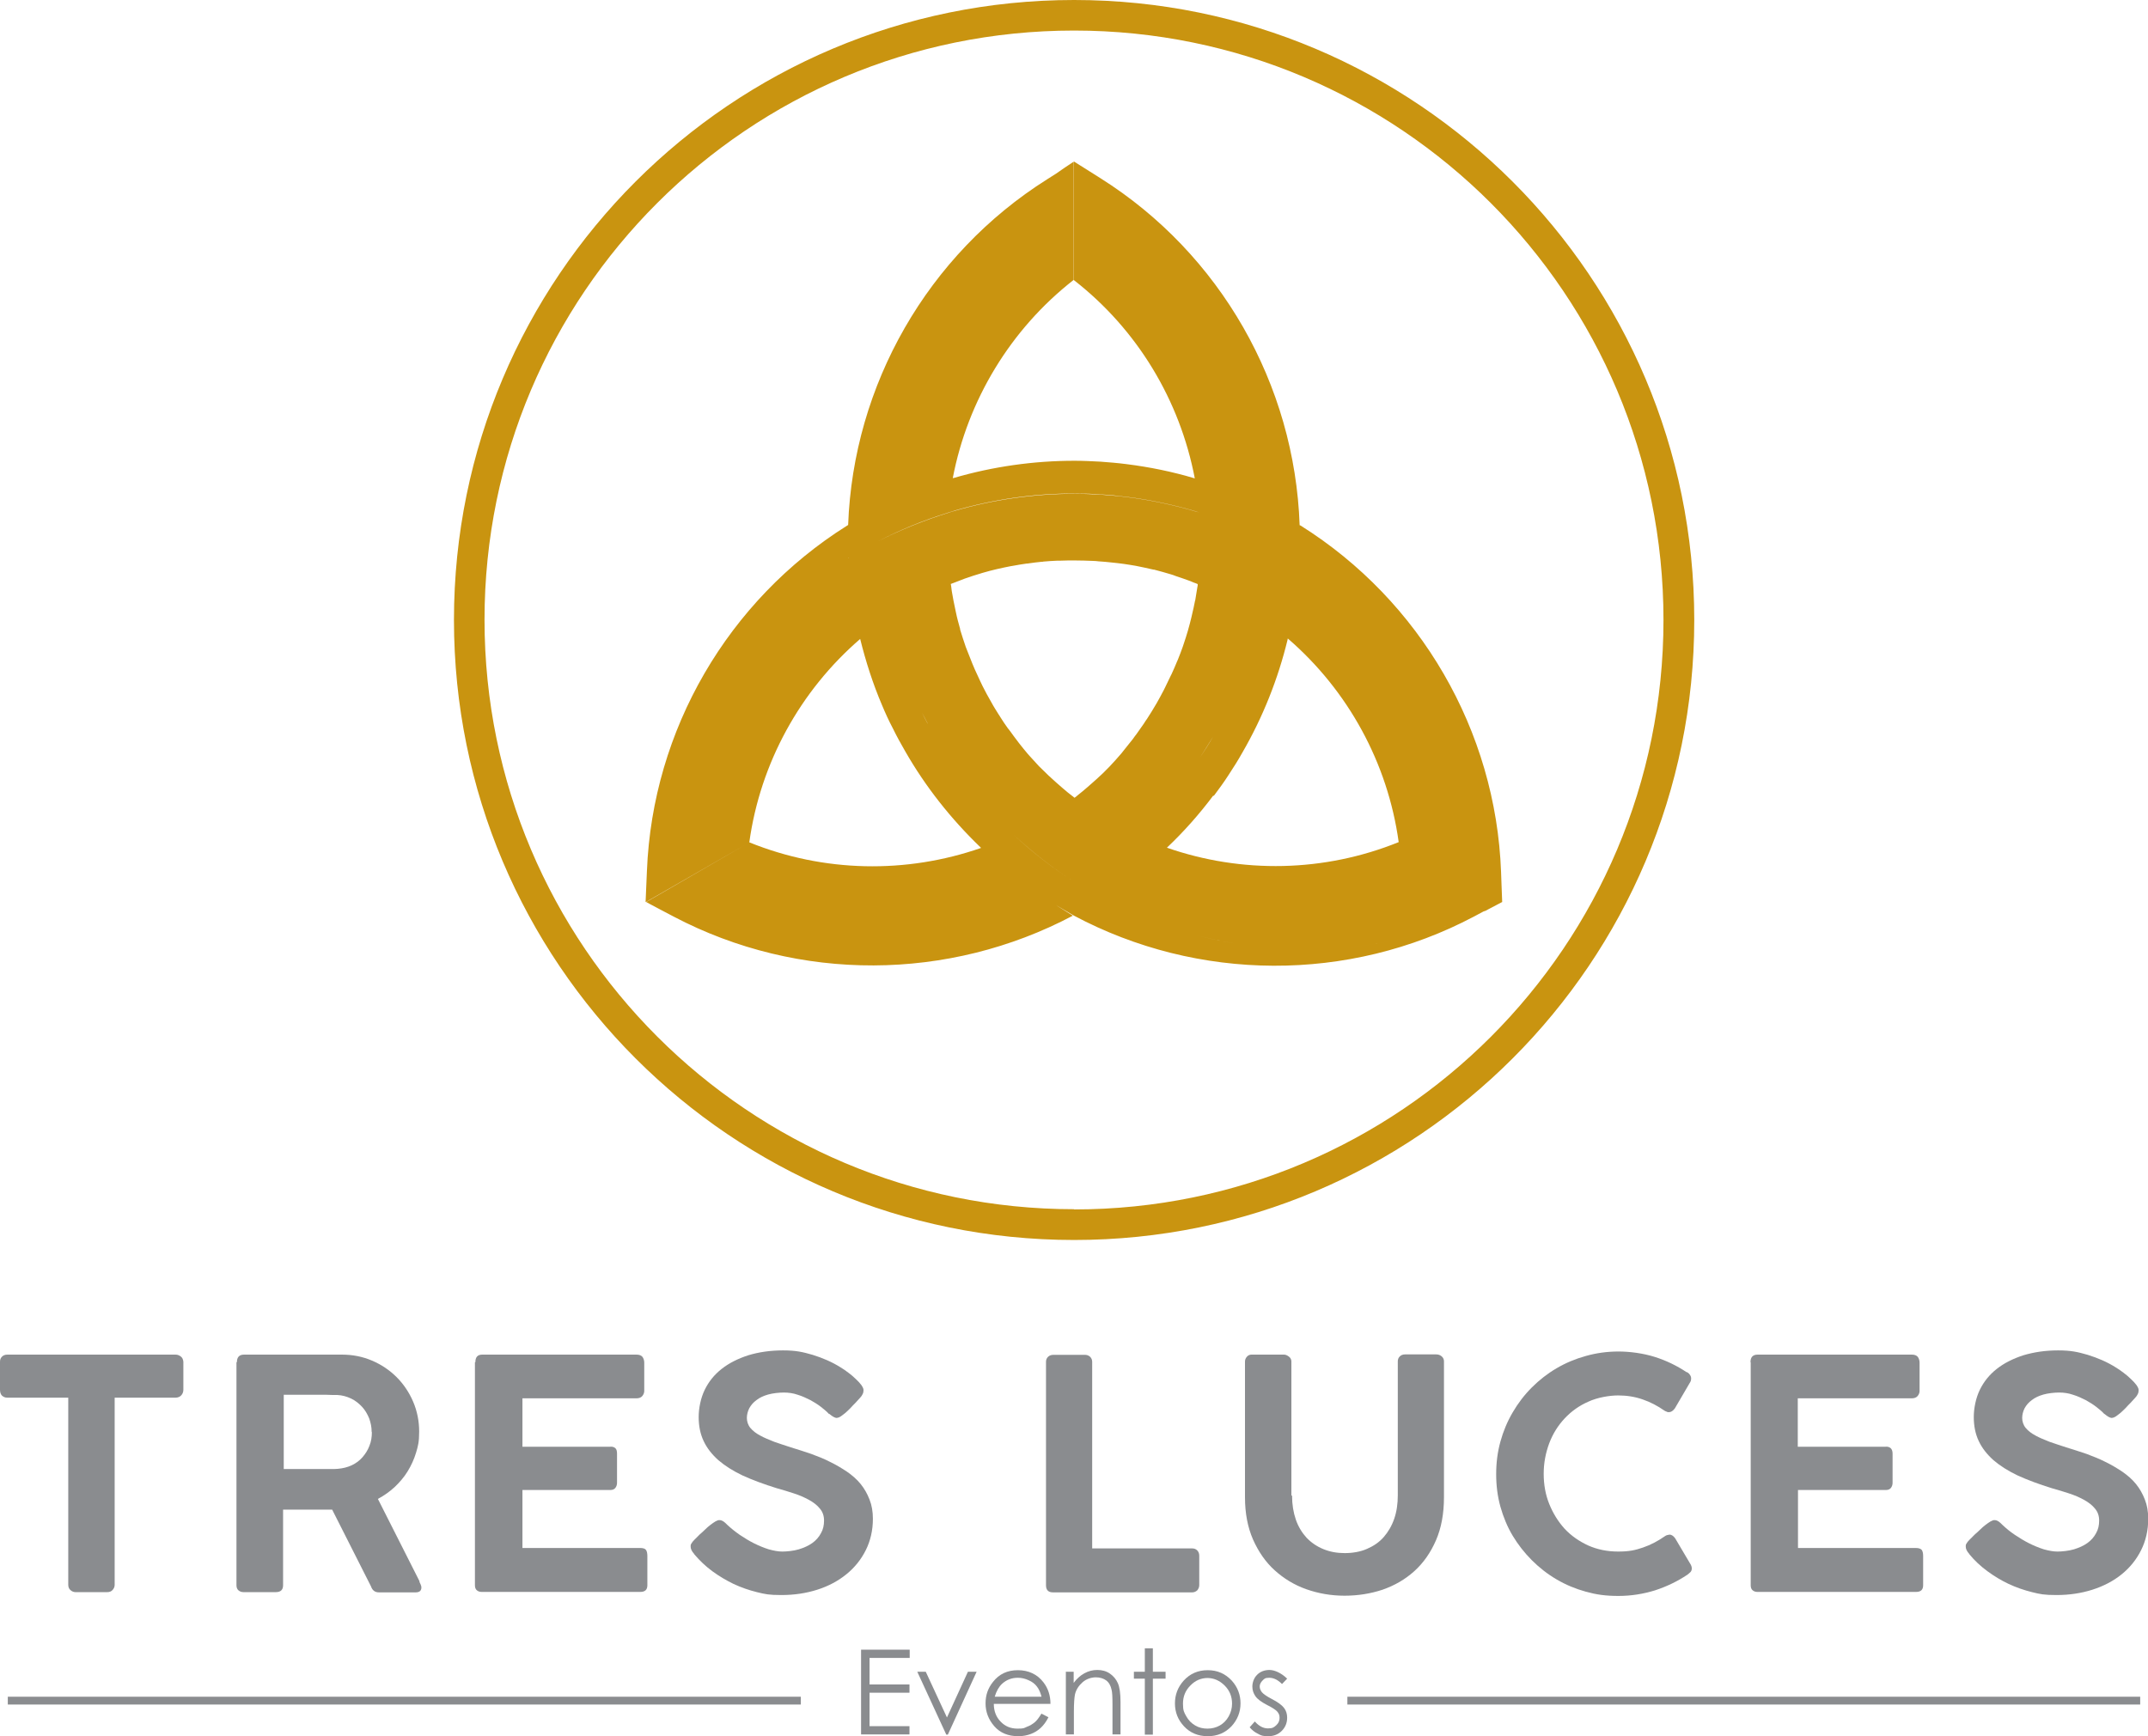 <?xml version="1.0" encoding="UTF-8"?>
<svg id="Capa_1" data-name="Capa 1" xmlns="http://www.w3.org/2000/svg" version="1.1" xmlns:xlink="http://www.w3.org/1999/xlink" viewBox="0 0 962.9 778.5">
  <defs>
    <style>
      .cls-1 {
        filter: url(#drop-shadow-1);
      }

      .cls-2 {
        fill: #c99410;
      }

      .cls-2, .cls-3, .cls-4 {
        stroke-width: 0px;
      }

      .cls-3 {
        fill: #8a8c8f;
      }

      .cls-4 {
        fill: #221e20;
      }
    </style>
    <filter id="drop-shadow-1" filterUnits="userSpaceOnUse">
      <feOffset dx="0" dy="5.7"/>
      <feGaussianBlur result="blur" stdDeviation="5.7"/>
      <feFlood flood-color="#211f1f" flood-opacity=".6"/>
      <feComposite in2="blur" operator="in"/>
      <feComposite in="SourceGraphic"/>
    </filter>
  </defs>
  <path class="cls-2" d="M481.5,0C327.9,0,203.5,124.5,203.5,278s124.4,278,278,278,278-124.5,278-278S635,0,481.5,0ZM481.5,542.2c-145.9,0-264.3-118.3-264.3-264.3S335.5,13.7,481.5,13.7s264.2,118.3,264.2,264.3-118.3,264.3-264.2,264.3Z"/>
  <g class="cls-1">
    <path class="cls-2" d="M665.7,402.8l7.6-4h.1c0,0,0,0,0,0l-.3-7.8-.2-5.6c-2.3-63.5-36.3-121.8-89.8-155.4,0,0,0,0,0,0h0s-.2-.1-.2-.1c0,0-.2-.1-.2-.1,0,0,0,0,0,0,0,0,0,0-.1,0-2.2-63.1-35.5-121.7-89.3-155.6l-11.9-7.5h0v53.2c28.4,22.1,47.5,53.8,54.2,88.9-10-3-20.3-5.1-30.7-6.4-3.8-.5-7.7-.8-11.6-1.1-3.9-.2-7.7-.4-11.6-.4-18.3,0-36.6,2.6-54.1,7.7-.2,0-.3.1-.5.1-.5.1-1,.3-1.5.5.5-.2,1-.3,1.5-.5,6.7-35,25.9-66.8,54.2-88.9v-53c-2.7,1.7-5.2,3.5-7.8,5.3l-4.1,2.6c-53.6,33.8-86.9,92.2-89.2,155h0c-.2.1-.4.2-.5.3-53.3,33.5-87.2,91.5-89.7,154.8l-.6,14h0s.2-.1.2-.1h0s45-25.9,45-25.9l-44.8,25.9h-.2c0,.1,12.4,6.6,12.4,6.6,56.1,29.5,123.3,29,178.9-.4l-.4-.3-7.2-4.5c3.6,2.1,8,4.7,8,4.7,0,0,0,0,0,0,55.7,29.7,123.2,30.2,179.4.5l4.3-2.3c.2,0,.3-.1.5-.2l.4-.2c-.2,0-.3.1-.5.2ZM415.8,318.7c-.9-1.6-1.7-3.3-2.5-4.9,1.7,3.3,3.4,6.6,5.3,9.8-.9-1.6-1.8-3.3-2.7-4.9ZM385.6,280.8s0,0,0,0c2.5,10.1,5.7,20.1,9.8,29.7,1.5,3.6,3.1,7.1,4.9,10.5,1.7,3.5,3.6,6.9,5.5,10.2,9.1,15.9,20.5,30.3,33.7,43,0,0,.2.2.3.3-33.6,11.7-70.6,11-103.9-2.5,4.9-35.5,22.8-68,49.7-91.2ZM451.9,321c-1.2-1.7-2.4-3.4-3.5-5.2-.2-.4-.5-.8-.7-1.1-1.1-1.8-2.3-3.6-3.3-5.5-1.4-2.4-2.7-4.8-3.9-7.2-.4-.8-.8-1.6-1.1-2.3-.8-1.7-1.6-3.4-2.4-5.2-.4-.9-.7-1.7-1.1-2.6-.7-1.8-1.4-3.6-2.1-5.3-.3-.8-.6-1.5-.9-2.3-.9-2.6-1.7-5.1-2.5-7.7,0-.1,0-.2,0-.3-.7-2.5-1.4-5-1.9-7.5-.2-.8-.3-1.6-.5-2.4-.4-1.9-.8-3.8-1.1-5.7-.2-.9-.3-1.8-.4-2.6,0-.6-.2-1.3-.3-2,0,0,0,0,.1,0,.1,0,.2,0,.3-.1h0c.3-.1.5-.2.8-.3,1.7-.7,3.5-1.3,5.2-2,.3-.1.6-.2.9-.3,1.9-.7,3.9-1.3,5.9-1.9.4-.1.8-.3,1.3-.4,2-.6,4-1.1,6.1-1.6,0,0,0,0,0,0,2.1-.5,4.1-.9,6.1-1.3.4,0,.8-.2,1.2-.2,2-.4,4.1-.7,6.1-1,.3,0,.7,0,1-.1,1.9-.3,3.8-.5,5.7-.7.3,0,.6,0,.9-.1,2.1-.2,4.2-.3,6.2-.4.4,0,.9,0,1.3,0,2.1-.1,4.3-.1,6.4-.1,2.8,0,5.5.1,8.2.2.9,0,1.7.1,2.6.2,1.9.1,3.8.3,5.7.5.9.1,1.9.2,2.8.3,1.9.2,3.8.5,5.7.8.8.1,1.6.3,2.4.4,2.6.5,5.3,1.1,7.9,1.7,0,0,.2,0,.3,0,2.5.6,5,1.4,7.5,2.1.8.2,1.5.5,2.3.8,1.8.6,3.6,1.2,5.5,1.9.8.3,1.7.6,2.5,1,.6.2,1.2.4,1.8.7,0,0,0,0,0,0,0,.1,0,.2,0,.3h0c0,.3,0,.6-.1.8-.3,1.8-.6,3.7-.9,5.5,0,.3-.1.6-.2.9-.4,2-.8,4-1.3,6-.1.4-.2.9-.3,1.3-.5,2-1,4.1-1.6,6.1,0,0,0,0,0,0-.6,2-1.2,4-1.9,6-.1.4-.3.8-.4,1.2-.7,1.9-1.4,3.9-2.2,5.8-.1.3-.3.6-.4.9-.7,1.8-1.5,3.5-2.3,5.3-.1.3-.3.6-.4.8-.9,1.9-1.8,3.8-2.7,5.6-.2.4-.4.8-.6,1.2-1,1.9-2,3.8-3.1,5.7-1.4,2.4-2.8,4.7-4.3,7-.5.7-1,1.4-1.4,2.1-1.1,1.6-2.2,3.1-3.3,4.7-.6.7-1.1,1.5-1.7,2.3-1.2,1.5-2.4,3-3.6,4.5-.5.6-1,1.3-1.5,1.9-1.8,2.1-3.6,4.1-5.4,6,0,0-.1.1-.2.2-1.8,1.9-3.7,3.7-5.6,5.4-.6.5-1.2,1.1-1.8,1.6-1.4,1.3-2.9,2.5-4.4,3.8-.7.6-1.4,1.1-2.1,1.7-.5.4-1,.9-1.5,1.2,0,0,0,0,0,0,0,0-.2-.1-.3-.2h0c-.2-.2-.4-.4-.6-.5-1.5-1.1-2.9-2.3-4.3-3.5-.2-.2-.5-.4-.7-.6-1.6-1.4-3.1-2.7-4.6-4.1-.3-.3-.6-.6-1-.9-1.5-1.5-3-2.9-4.5-4.4,0,0,0,0,0,0-1.4-1.5-2.8-3.1-4.2-4.6-.3-.3-.5-.6-.8-.9-1.3-1.6-2.7-3.2-3.9-4.8-.2-.3-.4-.5-.6-.8-1.2-1.5-2.3-3.1-3.4-4.6-.2-.2-.4-.5-.6-.8ZM540.9,329.4c-1,1.6-2,3.1-3,4.6,2-3.1,4-6.3,5.9-9.4-.9,1.6-1.9,3.2-2.9,4.8ZM514.8,406.6c-3.2-1.3-6.4-2.6-9.6-4,3.2,1.4,6.4,2.8,9.6,4ZM532.2,412.6c-5.5-1.6-10.9-3.4-16.2-5.4,5.3,2.1,10.8,3.9,16.2,5.4ZM544.1,351.2c2.3-3.1,4.6-6.2,6.7-9.5,2.1-3.2,4.2-6.5,6.1-9.9,9.2-15.9,16-33,20.3-50.7,0-.2,0-.3.1-.5,0,0,0,0,0,0,27,23.3,44.8,55.8,49.7,91.3h0c-33.3,13.5-70.3,14.2-103.9,2.5,7.6-7.2,14.5-15,20.8-23.4ZM427.7,223.3c17.6-5.1,35.9-7.8,54.2-7.7,3.9,0,7.8.1,11.6.4,3.9.2,7.7.6,11.6,1.1,10.5,1.3,20.9,3.5,31,6.5.5.2,1,.3,1.6.5h0c-.5-.1-1-.3-1.5-.4-10.1-3-20.5-5.2-31-6.5-3.9-.5-7.7-.8-11.6-1.1-3.9-.2-7.8-.4-11.6-.4-18.4,0-36.7,2.6-54.2,7.7-.9.3-1.8.5-2.6.8-10.9,3.4-21.6,7.7-31.8,12.9,0,0,0,0,0,0-.3.1-.5.2-.7.4,0,0-1.1.6-2.7,1.5l2.7-1.5c.2-.1.5-.2.7-.4h0c10.2-5.3,20.8-9.6,31.8-13,.9-.3,1.8-.5,2.6-.8ZM393.3,222.1h0s0,0,0,0c0,0,0,0,0,0ZM380.2,244.6l.4-.2c-.1,0-.2.2-.2.2h-.2c-46.6,29.2-78.6,77-87.9,130.7,9.3-53.7,41.3-101.5,87.9-130.6ZM481.7,389.8c-9.7-6.2-18.9-13.3-27.3-21.2,0,0,0,0,0,0,8.5,7.9,17.6,15,27.3,21.2.2.1.4.2.5.3l12.5,7.3c2.9,1.5,5.8,3,8.7,4.3-2.9-1.4-5.8-2.8-8.7-4.3,0,0-12.8-7.5-13-7.6ZM566.5,419.1c3.8.4,7.6.6,11.5.8-3.8-.2-7.7-.4-11.5-.8ZM532.5,412.6c7.4,2.1,15,3.8,22.5,5-7.6-1.2-15.1-2.9-22.5-5ZM555,417.6c1.8.3,3.6.6,5.4.8-1.8-.2-3.6-.5-5.4-.8ZM560.7,418.4c1.9.2,3.7.5,5.6.6-1.9-.2-3.7-.4-5.6-.6ZM577.9,419.9c32.6,1.2,65.5-5.7,95.3-21.1h0c-29.8,15.4-62.7,22.3-95.3,21.1Z"/>
    <path class="cls-2" d="M665.7,402.8h0s0,0,0,0h-.1s0,0,0,0Z"/>
  </g>
  <g>
    <path class="cls-3" d="M0,610.6c0-1,.3-1.7.9-2.3.6-.6,1.4-.9,2.4-.9h75.4c.9,0,1.6.3,2.3.8.7.5,1.1,1.3,1.2,2.4v12.5c0,1-.3,1.8-.9,2.5-.6.7-1.5,1.1-2.6,1.1h-27.3v83.9c0,.9-.3,1.6-.9,2.3-.6.7-1.4,1-2.5,1h-14.1c-.9,0-1.6-.3-2.3-.9-.7-.6-1-1.4-1-2.4v-83.9H3.3c-1,0-1.7-.3-2.4-.9-.6-.6-.9-1.5-.9-2.7v-12.5Z"/>
    <path class="cls-3" d="M106.2,610.8c0-2.2,1-3.4,3.2-3.4h43.9c4.8,0,9.3.9,13.5,2.7,4.2,1.8,7.9,4.3,11,7.4,3.1,3.1,5.6,6.8,7.4,11,1.8,4.2,2.7,8.7,2.7,13.4s-.5,6.5-1.4,9.5c-.9,3-2.2,5.8-3.8,8.4-1.6,2.6-3.6,4.9-5.8,7-2.3,2.1-4.7,3.8-7.5,5.3l18.6,36.8c0,.5.3,1,.5,1.4.2.5.4,1,.4,1.5,0,1.4-.8,2.2-2.5,2.2h-16.6c-1.7,0-2.9-.9-3.5-2.7l-17.4-34.4c-.8,0-1.6,0-2.5,0-.9,0-2.1,0-3.7,0h-15.8v33.9c0,2.1-1.1,3.1-3.3,3.1h-14.4c-1,0-1.7-.3-2.3-.8-.6-.5-.9-1.3-.9-2.3v-100ZM166.6,642c0-2.1-.4-4-1.1-6-.8-1.9-1.8-3.7-3.2-5.2-1.4-1.5-3-2.8-4.9-3.7-1.9-.9-4-1.5-6.2-1.6-1.7,0-3.3,0-4.9-.1-1.6,0-3.3,0-5,0h-14.1v33.3h21.6c.8,0,1.7,0,2.7-.1,2.2-.2,4.3-.7,6.2-1.6,1.9-.9,3.5-2.1,4.8-3.6,1.3-1.5,2.4-3.2,3.1-5.1.8-1.9,1.1-4,1.1-6.1Z"/>
    <path class="cls-3" d="M213.1,610.8c0-2.3,1-3.4,3.1-3.4h69.1c1.2,0,2.1.3,2.7,1,.5.7.8,1.6.8,2.6v12.7c0,.8-.3,1.6-.9,2.3-.6.7-1.5,1-2.7,1h-51v21.7h39.3c.9-.1,1.7.1,2.3.6.6.5.8,1.4.8,2.5v13c0,.9-.2,1.6-.7,2.3-.5.7-1.3,1-2.3,1h-39.4v26h52.8c1.3,0,2.2.3,2.6.9.4.6.6,1.5.6,2.7v13.1c0,2-1,3-3.2,3h-71c-.9,0-1.6-.2-2.2-.7-.6-.5-.9-1.2-.9-2.3v-100Z"/>
    <path class="cls-3" d="M375.3,635.8c-.6,0-1.2-.2-1.7-.5-.5-.3-1.1-.7-1.8-1.3h-.2c-.9-1-2.1-2-3.5-3.1-1.4-1.1-3-2.1-4.8-3.1-1.8-.9-3.7-1.8-5.7-2.4-2-.7-4.1-1-6.2-1s-5,.3-7.1.9c-2.1.6-3.8,1.4-5.2,2.5-1.4,1-2.4,2.2-3.2,3.6-.7,1.4-1.1,2.9-1.1,4.4s.5,3.2,1.6,4.5c1.1,1.3,2.5,2.4,4.4,3.4,1.8,1,4,1.9,6.3,2.8,2.4.8,4.9,1.7,7.5,2.5,3,.9,6,1.9,9,2.9,3,1.1,5.8,2.2,8.5,3.6,2.7,1.3,5.2,2.8,7.6,4.4,2.3,1.6,4.4,3.4,6.1,5.5,1.7,2.1,3,4.4,4,7,1,2.5,1.5,5.4,1.5,8.6,0,5.2-1.1,9.9-3.2,14.1-2.1,4.2-5,7.8-8.7,10.8-3.7,3-8,5.3-13,6.9-5,1.6-10.4,2.4-16.1,2.4s-7.3-.4-11-1.3c-3.6-.9-7.1-2.1-10.5-3.7-3.3-1.6-6.5-3.5-9.5-5.7-3-2.2-5.6-4.7-8-7.5h0c0,0-.1-.2-.1-.2-1.1-1.2-1.6-2.3-1.6-3.3s.1-1,.4-1.5c.3-.5.7-1,1.3-1.6l2.4-2.4c.7-.6,1.5-1.3,2.3-2.1.8-.8,1.6-1.5,2.4-2.1.8-.6,1.6-1.2,2.3-1.6.7-.4,1.3-.6,1.7-.6.7,0,1.3.2,1.9.6.6.4,1,.8,1.4,1.2l.3.3h0c1.7,1.6,3.6,3.1,5.6,4.5,2.1,1.4,4.2,2.7,6.4,3.8,2.2,1.1,4.4,2,6.6,2.7,2.2.6,4.2,1,6.1,1s5.1-.3,7.4-1c2.3-.7,4.3-1.6,6-2.8,1.7-1.2,3-2.7,3.9-4.4,1-1.7,1.4-3.6,1.4-5.7s-.6-3.9-1.9-5.4c-1.2-1.5-2.9-2.8-4.9-3.9-2-1.1-4.3-2.1-6.8-2.9-2.5-.8-5-1.6-7.6-2.3-5.8-1.8-10.9-3.7-15.3-5.7-4.4-2.1-8-4.4-10.9-6.9-2.9-2.6-5.1-5.4-6.6-8.6-1.5-3.2-2.2-6.8-2.2-10.7s.9-8.5,2.7-12.2c1.8-3.7,4.3-6.8,7.6-9.4,3.3-2.6,7.3-4.6,11.9-6.1,4.6-1.4,9.8-2.2,15.6-2.2s8.8.7,13.3,2c4.5,1.4,8.7,3.2,12.5,5.6,1.2.7,2.3,1.5,3.5,2.4,1.2.9,2.3,1.8,3.3,2.8,1,.9,1.8,1.8,2.5,2.7.6.9,1,1.6,1,2.3s-.1,1.2-.4,1.8c-.3.6-.6,1.1-1.1,1.6l-2.1,2.3h0c-.7.7-1.5,1.5-2.2,2.3-.8.8-1.5,1.5-2.3,2.2-.8.6-1.5,1.2-2.1,1.6-.6.4-1.1.6-1.6.6Z"/>
    <path class="cls-3" d="M468.9,610.6c0-.9.3-1.6.9-2.2.6-.6,1.4-.9,2.4-.9h14.2c.9,0,1.6.3,2.2.8.6.6,1,1.3,1,2.3v83.7h44.9c.9,0,1.6.3,2.2.9.6.6.9,1.4.9,2.4v13.1c0,.9-.3,1.6-.8,2.3-.6.6-1.4,1-2.3,1h-62.5c-2.1,0-3.1-1.1-3.1-3.2v-100.2Z"/>
    <path class="cls-3" d="M579.2,670.6c0,4,.6,7.6,1.7,10.8,1.1,3.2,2.8,5.9,4.8,8.1,2.1,2.2,4.6,3.9,7.5,5.1,2.9,1.2,6.1,1.8,9.6,1.8s7.1-.6,10-1.9c3-1.3,5.5-3,7.5-5.3,2-2.3,3.6-5,4.7-8.2,1.1-3.2,1.6-6.7,1.6-10.5v-60.1c0-.9.3-1.6.9-2.2.6-.6,1.4-.9,2.4-.9h13.9c1,0,1.8.3,2.5.9.7.6,1,1.4,1,2.2v60.9c0,7.4-1.2,13.9-3.6,19.4-2.4,5.5-5.6,10.1-9.7,13.8-4.1,3.7-8.8,6.4-14.2,8.3-5.4,1.8-11.1,2.7-17.1,2.7s-11.7-1-17.1-2.9c-5.4-1.9-10.1-4.8-14.2-8.5-4.1-3.7-7.3-8.4-9.7-13.8-2.4-5.5-3.6-11.8-3.6-18.9v-60.9c0-.8.3-1.5.8-2.1.6-.7,1.3-1,2.1-1h14.6c.7,0,1.4.3,2.2.9.8.6,1.1,1.4,1.1,2.2v60.1Z"/>
    <path class="cls-3" d="M756.1,615.2c.6.3,1.1.7,1.4,1.2.4.5.6,1.1.6,1.7s-.1,1.1-.4,1.6l-6.9,11.8c-.8,1.1-1.7,1.7-2.6,1.7s-.6,0-1-.2c-.4-.1-.8-.3-1.1-.5-3-2.1-6.2-3.8-9.7-5-3.4-1.2-7.1-1.8-11-1.8s-9.3.9-13.4,2.8c-4.1,1.8-7.6,4.3-10.6,7.5-3,3.2-5.3,6.9-6.9,11.1-1.6,4.3-2.5,8.8-2.5,13.7s.8,9.4,2.5,13.6c1.7,4.2,4,7.9,6.9,11.1,3,3.2,6.5,5.6,10.6,7.5,4.1,1.8,8.5,2.7,13.4,2.7s7.6-.6,11.1-1.8c3.5-1.2,6.7-2.9,9.7-5,.4-.3.8-.5,1.2-.6.4,0,.8-.2,1-.2.8,0,1.7.5,2.5,1.6l7.1,12c.3.6.4,1.1.4,1.6s-.2,1.2-.6,1.6c-.4.4-.9.8-1.4,1.2-4.5,3-9.3,5.3-14.5,7-5.2,1.6-10.6,2.5-16.4,2.5s-9.9-.6-14.6-1.9c-4.7-1.3-9-3.1-13.1-5.5-4.1-2.4-7.8-5.3-11.1-8.6-3.3-3.3-6.2-7-8.6-11-2.4-4-4.2-8.4-5.5-13-1.3-4.7-1.9-9.5-1.9-14.6s.6-9.9,1.9-14.6c1.3-4.7,3.1-9,5.5-13.1,2.4-4.1,5.2-7.8,8.6-11.2,3.3-3.3,7-6.2,11.1-8.6,4.1-2.4,8.4-4.2,13.1-5.5,4.6-1.3,9.5-2,14.6-2s11.1.8,16.2,2.4c5.1,1.6,9.9,3.9,14.4,6.9Z"/>
    <path class="cls-3" d="M784.7,610.8c0-2.3,1.1-3.4,3.2-3.4h69.1c1.2,0,2.1.3,2.7,1,.5.7.8,1.6.8,2.6v12.7c0,.8-.3,1.6-.9,2.3-.6.7-1.5,1-2.7,1h-51v21.7h39.3c.9-.1,1.7.1,2.3.6.6.5.9,1.4.9,2.5v13c0,.9-.2,1.6-.7,2.3-.5.7-1.3,1-2.3,1h-39.4v26h52.8c1.3,0,2.2.3,2.7.9.4.6.6,1.5.6,2.7v13.1c0,2-1,3-3.2,3h-71c-.9,0-1.6-.2-2.2-.7-.6-.5-.9-1.2-.9-2.3v-100Z"/>
    <path class="cls-3" d="M946.9,635.8c-.6,0-1.2-.2-1.7-.5-.5-.3-1.1-.7-1.8-1.3h-.1c-.9-1-2.1-2-3.5-3.1-1.4-1.1-3-2.1-4.8-3.1-1.8-.9-3.7-1.8-5.7-2.4-2-.7-4.1-1-6.2-1s-5,.3-7.1.9c-2.1.6-3.8,1.4-5.2,2.5-1.4,1-2.4,2.2-3.2,3.6-.7,1.4-1.1,2.9-1.1,4.4s.5,3.2,1.6,4.5c1.1,1.3,2.5,2.4,4.4,3.4,1.8,1,4,1.9,6.3,2.8,2.4.8,4.9,1.7,7.5,2.5,3,.9,6,1.9,9,2.9,2.9,1.1,5.8,2.2,8.5,3.6,2.7,1.3,5.2,2.8,7.6,4.4,2.3,1.6,4.4,3.4,6.1,5.5,1.7,2.1,3,4.4,4,7,1,2.5,1.5,5.4,1.5,8.6,0,5.2-1.1,9.9-3.2,14.1-2.1,4.2-5,7.8-8.7,10.8-3.7,3-8.1,5.3-13.1,6.9-5,1.6-10.4,2.4-16.1,2.4s-7.3-.4-11-1.3c-3.6-.9-7.1-2.1-10.5-3.7-3.4-1.6-6.5-3.5-9.5-5.7-3-2.2-5.7-4.7-8-7.5h0c0,0-.1-.2-.1-.2-1.1-1.2-1.6-2.3-1.6-3.3s.1-1,.4-1.5c.3-.5.7-1,1.3-1.6l2.4-2.4c.7-.6,1.5-1.3,2.3-2.1.8-.8,1.6-1.5,2.4-2.1.8-.6,1.6-1.2,2.3-1.6.7-.4,1.3-.6,1.7-.6.7,0,1.3.2,1.9.6.6.4,1,.8,1.4,1.2l.3.3h0c1.7,1.6,3.5,3.1,5.6,4.5,2.1,1.4,4.2,2.7,6.4,3.8,2.2,1.1,4.4,2,6.6,2.7,2.2.6,4.2,1,6.1,1s5.1-.3,7.4-1c2.3-.7,4.3-1.6,6-2.8,1.7-1.2,3-2.7,3.9-4.4,1-1.7,1.4-3.6,1.4-5.7s-.6-3.9-1.9-5.4c-1.2-1.5-2.9-2.8-4.9-3.9-2-1.1-4.3-2.1-6.8-2.9-2.5-.8-5-1.6-7.6-2.3-5.8-1.8-10.9-3.7-15.3-5.7-4.4-2.1-8-4.4-10.9-6.9-2.9-2.6-5.1-5.4-6.6-8.6-1.5-3.2-2.2-6.8-2.2-10.7s.9-8.5,2.7-12.2c1.8-3.7,4.3-6.8,7.6-9.4,3.3-2.6,7.3-4.6,11.9-6.1,4.7-1.4,9.8-2.2,15.6-2.2s8.8.7,13.3,2c4.5,1.4,8.7,3.2,12.5,5.6,1.2.7,2.3,1.5,3.5,2.4,1.2.9,2.3,1.8,3.3,2.8,1,.9,1.8,1.8,2.5,2.7.6.9,1,1.6,1,2.3s-.1,1.2-.4,1.8c-.3.6-.6,1.1-1.1,1.6l-2.1,2.3h0c-.7.7-1.5,1.5-2.2,2.3-.8.8-1.5,1.5-2.3,2.2-.8.6-1.5,1.2-2.1,1.6-.6.4-1.1.6-1.6.6Z"/>
  </g>
  <g>
    <g>
      <line class="cls-4" x1="604" y1="762.6" x2="959.4" y2="762.6"/>
      <rect class="cls-3" x="604" y="760.8" width="355.4" height="3.5"/>
    </g>
    <g>
      <line class="cls-4" x1="3.5" y1="762.6" x2="359" y2="762.6"/>
      <rect class="cls-3" x="3.5" y="760.8" width="355.5" height="3.5"/>
    </g>
  </g>
  <g>
    <path class="cls-3" d="M386,739.7h21.8v3.7h-18v11.9h17.9v3.7h-17.9v15h17.9v3.7h-21.7v-38.1Z"/>
    <path class="cls-3" d="M411.1,749.6h3.9l9.5,20.5,9.4-20.5h3.9l-12.9,28.2h-.7l-13-28.2Z"/>
    <path class="cls-3" d="M466.9,768.4l3.1,1.6c-1,2-2.2,3.6-3.5,4.8-1.3,1.2-2.8,2.1-4.4,2.7-1.6.6-3.5,1-5.6,1-4.6,0-8.2-1.5-10.8-4.5-2.6-3-3.9-6.4-3.9-10.2s1.1-6.8,3.3-9.6c2.8-3.6,6.5-5.3,11.2-5.3s8.7,1.8,11.5,5.5c2,2.6,3.1,5.8,3.1,9.6h-25.4c0,3.3,1.1,6,3.1,8,2,2.1,4.5,3.1,7.5,3.1s2.8-.2,4.2-.8c1.4-.5,2.5-1.2,3.5-2,1-.8,2-2.2,3.1-4ZM466.9,760.8c-.5-1.9-1.2-3.5-2.1-4.6-.9-1.2-2.1-2.1-3.7-2.8-1.5-.7-3.1-1.1-4.8-1.1-2.8,0-5.1.9-7.1,2.7-1.4,1.3-2.5,3.2-3.3,5.8h21Z"/>
    <path class="cls-3" d="M477.7,749.6h3.6v5c1.4-1.9,3.1-3.4,4.8-4.3,1.8-1,3.7-1.5,5.8-1.5s4,.5,5.6,1.6c1.6,1.1,2.8,2.5,3.6,4.3.8,1.8,1.2,4.6,1.2,8.5v14.5h-3.6v-13.5c0-3.2-.1-5.4-.4-6.5-.4-1.9-1.2-3.3-2.4-4.2-1.2-.9-2.8-1.4-4.7-1.4s-4.2.7-5.9,2.2c-1.7,1.5-2.9,3.3-3.4,5.4-.3,1.4-.5,4-.5,7.7v10.3h-3.6v-28.2Z"/>
    <path class="cls-3" d="M513.2,739.1h3.6v10.5h5.7v3.1h-5.7v25.1h-3.6v-25.1h-4.9v-3.1h4.9v-10.5Z"/>
    <path class="cls-3" d="M541.4,748.9c4.4,0,7.9,1.6,10.8,4.7,2.6,2.9,3.9,6.3,3.9,10.2s-1.4,7.4-4.1,10.3c-2.8,2.9-6.3,4.4-10.6,4.4s-7.9-1.5-10.6-4.4c-2.8-3-4.1-6.4-4.1-10.3s1.3-7.3,3.9-10.2c2.9-3.2,6.5-4.7,10.8-4.7ZM541.4,752.4c-3,0-5.6,1.1-7.8,3.4-2.2,2.2-3.3,4.9-3.3,8.1s.5,3.9,1.5,5.7c1,1.8,2.3,3.1,4,4.1,1.7,1,3.5,1.4,5.5,1.4s3.9-.5,5.5-1.4c1.7-1,3-2.3,4-4.1,1-1.8,1.5-3.7,1.5-5.7,0-3.2-1.1-5.9-3.3-8.1-2.2-2.2-4.8-3.4-7.8-3.4Z"/>
    <path class="cls-3" d="M577,752.7l-2.3,2.4c-1.9-1.9-3.8-2.8-5.7-2.8s-2.2.4-3,1.2c-.8.8-1.3,1.7-1.3,2.7s.4,1.8,1,2.6c.7.8,2.1,1.8,4.4,3,2.7,1.4,4.5,2.7,5.5,4,1,1.3,1.4,2.8,1.4,4.4,0,2.3-.8,4.3-2.4,5.9-1.6,1.6-3.6,2.4-6.1,2.4s-3.2-.3-4.6-1.1c-1.5-.7-2.7-1.7-3.7-2.9l2.3-2.6c1.9,2.1,3.8,3.1,5.9,3.1s2.7-.5,3.7-1.4c1-.9,1.5-2,1.5-3.3s-.3-1.9-1-2.8c-.7-.8-2.2-1.8-4.6-3-2.5-1.3-4.3-2.6-5.2-3.9-.9-1.3-1.4-2.7-1.4-4.4s.7-3.9,2.2-5.3c1.4-1.4,3.3-2.1,5.5-2.1s5.2,1.3,7.8,3.8Z"/>
  </g>
</svg>